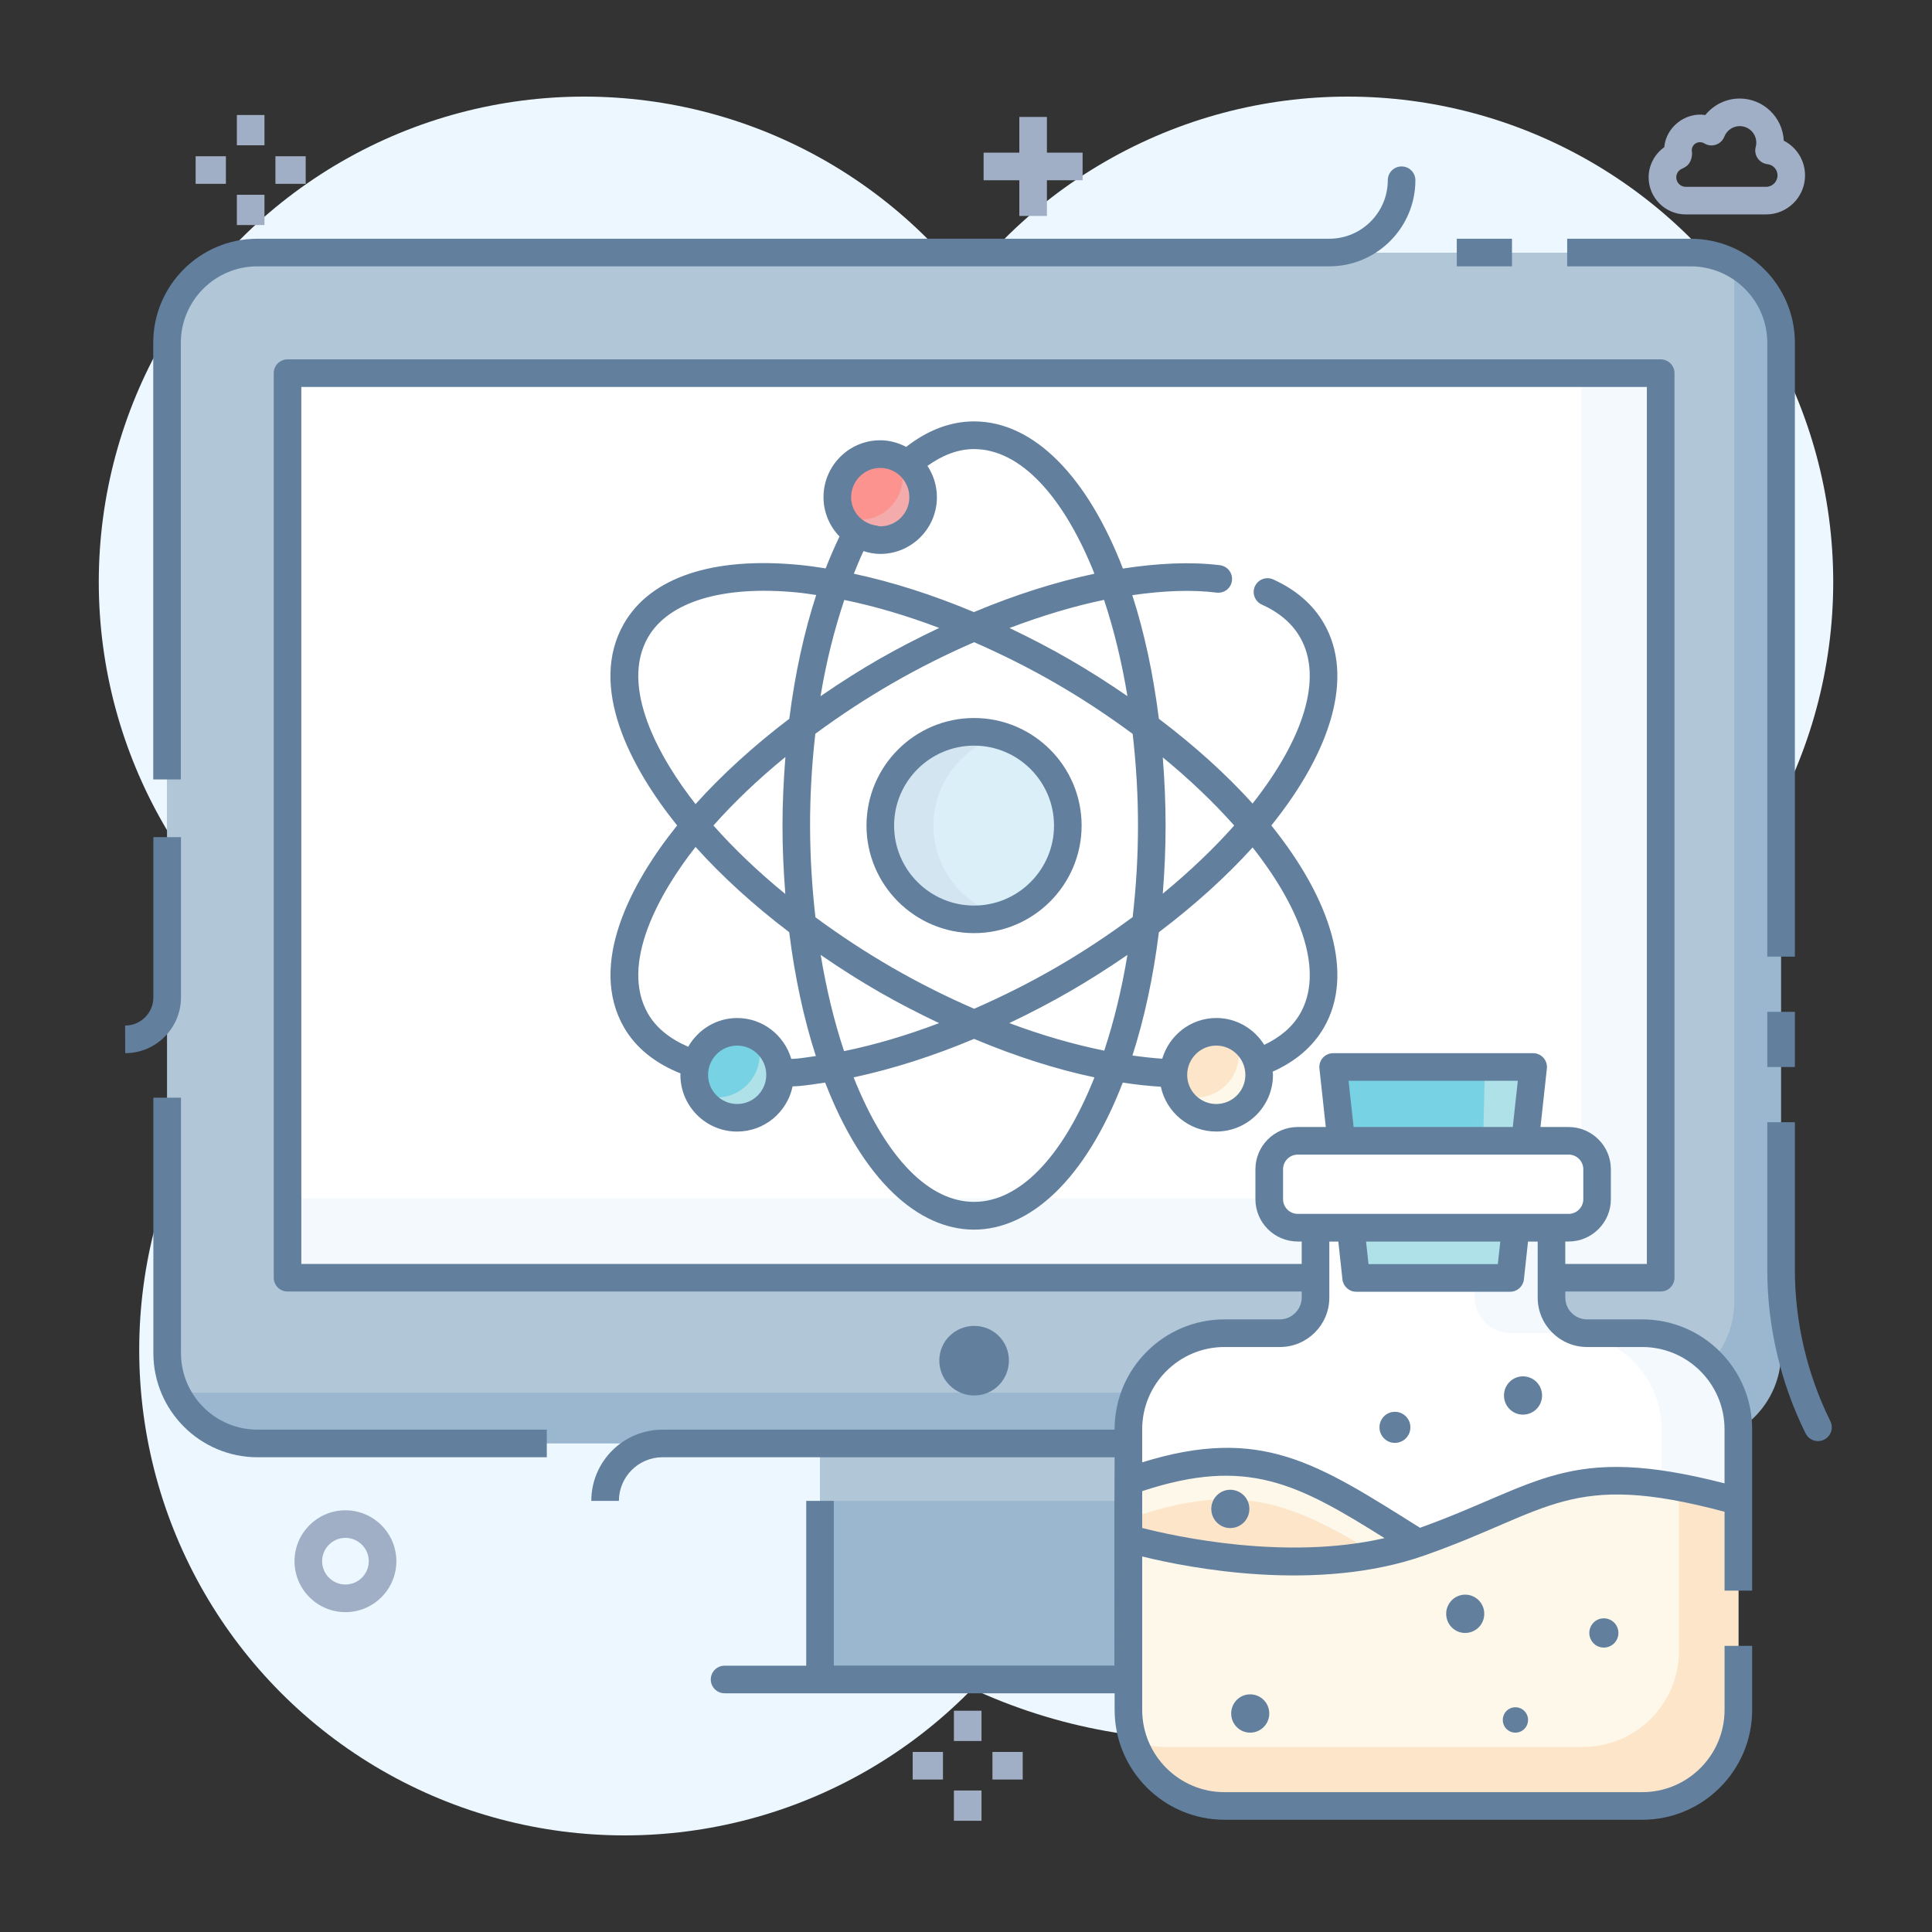 <svg xmlns="http://www.w3.org/2000/svg" id="Layer_1" enable-background="new 0 0 70 70" viewBox="0 0 70 70"><rect x="0" y="0" width="70" height="70" fill="#333333" stroke="none"/><circle cx="43.591" cy="43.13" r="19.901" fill="#ecf7ff"/><circle cx="22.631" cy="48.913" r="17.587" fill="#ecf7ff"/><circle cx="21.166" cy="21.087" r="17.587" fill="#ecf7ff"/><circle cx="48.834" cy="21.087" r="17.587" fill="#ecf7ff"/><path fill="#9ab7cf" d="M64.532,12.433v36.592c0,1.81-1.475,3.274-3.274,3.274H9.331
			c-1.329,0-2.479-0.795-2.981-1.935c-0.073-0.146-0.126-0.303-0.167-0.46
			c-0.084-0.272-0.126-0.575-0.126-0.879V12.465c0-0.345,0.052-0.669,0.146-0.983
			c0.126-0.418,0.324-0.795,0.607-1.13c0.063-0.073,0.136-0.146,0.209-0.23
			c0.209-0.22,0.471-0.418,0.753-0.565h0.01C7.971,9.452,8.17,9.368,8.379,9.305
			C8.693,9.211,9.017,9.159,9.362,9.159h51.896c0.303,0,0.596,0.042,0.879,0.125
			c0.22,0.063,0.439,0.147,0.638,0.251C63.821,10.079,64.532,11.167,64.532,12.433z"/><path fill="#b1c6d7" d="M62.838,10.163v36.989c0,1.82-1.475,3.306-3.306,3.306H7.071
			c-0.251,0-0.492-0.031-0.722-0.094c-0.052-0.01-0.115-0.021-0.167-0.042
			c-0.084-0.272-0.126-0.565-0.126-0.879V12.465c0-0.345,0.052-0.669,0.146-0.983
			c0.126-0.418,0.335-0.795,0.607-1.13c0.063-0.073,0.136-0.146,0.209-0.23
			C7.239,9.902,7.5,9.713,7.772,9.556h0.01C7.971,9.452,8.17,9.368,8.379,9.305
			C8.693,9.211,9.017,9.159,9.362,9.159h51.896c0.303,0,0.596,0.042,0.879,0.125
			c0.22,0.063,0.439,0.147,0.638,0.251C62.817,9.734,62.838,9.944,62.838,10.163z"/><rect width="11.165" height="8.546" x="29.711" y="52.302" fill="#9ab7cf"/><rect width="11.165" height="2.078" x="29.711" y="52.302" fill="#b1c6d7"/><rect width="49.74" height="32.78" x="10.422" y="13.52" fill="#f4f9fe"/><path fill="#fff" d="M57.292,13.52v28.9c0,0.552-0.448,1-1,1h-45.87V13.52H57.292z"/><path fill="#a0afc5" d="M12.516 58.411c-1.018 0-1.845-.828-1.845-1.845s.828-1.845 1.845-1.845 1.845.828 1.845 1.845S13.534 58.411 12.516 58.411zM12.516 55.72c-.466 0-.845.379-.845.845s.379.845.845.845.845-.379.845-.845S12.982 55.72 12.516 55.72zM63.988 7.769h-2.911c-.741 0-1.344-.603-1.344-1.344 0-.438.219-.845.566-1.092.063-.726.764-1.278 1.487-1.166.299-.369.756-.597 1.245-.597.858 0 1.56.679 1.598 1.527.461.233.771.711.771 1.257C65.402 7.134 64.768 7.769 63.988 7.769zM61.589 5.152c-.162 0-.294.132-.294.294.042.198-.033.465-.199.58-.032.022-.113.072-.149.086-.127.049-.213.175-.213.313 0 .189.154.344.344.344h2.911c.229 0 .414-.186.414-.415 0-.208-.156-.383-.362-.405-.147-.016-.28-.097-.362-.221s-.105-.277-.062-.419c.008-.026.017-.072.017-.139 0-.331-.269-.6-.6-.6-.245 0-.469.152-.557.379-.053.138-.165.246-.305.293-.139.049-.294.032-.421-.046C61.716 5.176 61.661 5.152 61.589 5.152z"/><rect width="1" height="1.097" x="8.582" y="4.167" fill="#a0afc5"/><rect width="1" height="1.097" x="8.582" y="7.057" fill="#a0afc5"/><rect width="1.097" height="1" x="9.979" y="5.661" fill="#a0afc5"/><rect width="1.097" height="1" x="7.088" y="5.661" fill="#a0afc5"/><rect width="1" height="3.587" x="36.932" y="4.237" fill="#a0afc5"/><rect width="3.587" height="1" x="35.638" y="5.531" fill="#a0afc5"/><path fill="#f4abab" d="M33.448,18.013c0,0.853-0.692,1.554-1.554,1.554c-0.62,0-1.151-0.362-1.401-0.886
					c-0.097-0.201-0.153-0.427-0.153-0.668c0-0.861,0.692-1.562,1.554-1.562
					c0.233,0,0.459,0.056,0.66,0.145C33.086,16.846,33.448,17.393,33.448,18.013z"/><path fill="#fc938e" d="M32.707,17.28c0,0.853-0.692,1.554-1.554,1.554c-0.233,0-0.459-0.056-0.66-0.153
					c-0.097-0.201-0.153-0.427-0.153-0.668c0-0.861,0.692-1.562,1.554-1.562
					c0.233,0,0.459,0.056,0.66,0.145C32.651,16.805,32.707,17.039,32.707,17.28z"/><path fill="#afe1e8" d="M28.264,38.943c0,0.853-0.692,1.554-1.554,1.554c-0.62,0-1.151-0.362-1.401-0.886
					c-0.097-0.201-0.153-0.427-0.153-0.668c0-0.861,0.692-1.562,1.554-1.562
					c0.233,0,0.459,0.056,0.66,0.145C27.902,37.776,28.264,38.323,28.264,38.943z"/><path fill="#77d3e3" d="M27.523,38.211c0,0.853-0.692,1.554-1.554,1.554c-0.233,0-0.459-0.056-0.66-0.153
					c-0.097-0.201-0.153-0.427-0.153-0.668c0-0.861,0.692-1.562,1.554-1.562
					c0.233,0,0.459,0.056,0.66,0.145C27.467,37.736,27.523,37.969,27.523,38.211z"/><path fill="#fef8ea" d="M45.623,38.943c0,0.853-0.692,1.554-1.554,1.554c-0.62,0-1.151-0.362-1.401-0.886
					c-0.097-0.201-0.153-0.427-0.153-0.668c0-0.861,0.692-1.562,1.554-1.562
					c0.233,0,0.459,0.056,0.66,0.145C45.261,37.776,45.623,38.323,45.623,38.943z"/><path fill="#fde5ca" d="M44.883,38.211c0,0.853-0.692,1.554-1.554,1.554
					c-0.233,0-0.459-0.056-0.66-0.153c-0.097-0.201-0.153-0.427-0.153-0.668
					c0-0.861,0.692-1.562,1.554-1.562c0.233,0,0.459,0.056,0.66,0.145
					C44.826,37.736,44.883,37.969,44.883,38.211z"/><path fill="#d3e5f1" d="M38.689,29.912c0,1.538-1.031,2.842-2.431,3.252
				c-0.306,0.097-0.628,0.145-0.966,0.145c-1.876,0-3.397-1.522-3.397-3.397
				c0-1.876,1.522-3.397,3.397-3.397c0.338,0,0.66,0.048,0.966,0.145
				C37.659,27.07,38.689,28.374,38.689,29.912z"/><path fill="#daeff7" d="M38.689,29.912c0,1.538-1.031,2.842-2.431,3.252
				c-1.409-0.411-2.439-1.715-2.439-3.252c0-1.538,1.03-2.842,2.439-3.253
				C37.659,27.07,38.689,28.374,38.689,29.912z"/><path fill="#f4f9fe" d="M62.985,51.781v10.174c0,1.921-1.56,3.482-3.482,3.482H44.364
			c-1.934,0-3.482-1.56-3.482-3.482V51.781c0-1.921,1.547-3.482,3.482-3.482h2.012
			c0.709,0,1.29-0.58,1.29-1.29v-2.527h8.55v2.527c0,0.709,0.567,1.29,1.29,1.29h1.999
			C61.424,48.299,62.985,49.86,62.985,51.781z"/><path fill="#fff" d="M60.199,51.781v10.174c0,1.921-1.56,3.482-3.482,3.482H44.364
			c-1.934,0-3.482-1.56-3.482-3.482V51.781c0-1.921,1.547-3.482,3.482-3.482h2.012
			c0.709,0,1.29-0.58,1.29-1.29v-2.527h5.764v2.527c0,0.709,0.58,1.29,1.29,1.29h1.999
			C58.639,48.299,60.199,49.86,60.199,51.781z"/><path fill="#fef8ea" d="M54.674,57.874l-1.83,0.3l-8.26,1.37l-3.7-0.91l-0.01-3.6v-1.36
			C46.644,51.634,48.194,54.274,54.674,57.874z"/><path fill="#fde5ca" d="M52.844,58.174l-8.26,1.37l-3.7-0.91l-0.01-3.6
			C46.054,53.204,47.834,55.144,52.844,58.174z"/><g><path fill="#fde5ca" d="M62.984,54.394v7.56c0,1.92-1.56,3.48-3.48,3.48H44.364
			c-1.53,0-2.81-0.97-3.28-2.33c-0.13-0.36-0.2-0.75-0.2-1.15v-6.21
			c0,0,5.92,1.78,10.57,0.14c4.04-1.42,5.11-2.8,9.38-2
			C61.474,54.004,62.184,54.174,62.984,54.394z"/></g><g><path fill="#fef8ea" d="M60.834,53.884v5.92c0,1.93-1.56,3.49-3.48,3.49H42.214
			c-0.39,0-0.77-0.07-1.13-0.19c-0.13-0.36-0.2-0.75-0.2-1.15v-6.21
			c0,0,5.92,1.78,10.57,0.14C55.494,54.464,56.564,53.084,60.834,53.884z"/></g><g><polygon fill="#afe1e8" points="55.544 38.66 54.719 46.3 49.135 46.3 48.968 44.598 48.31 38.66"/></g><g><path fill="#77d3e3" d="M53.803,38.66l-0.116,4.675c-0.014,0.702-0.587,1.263-1.289,1.263h-3.43
			l-0.658-5.938H53.803z"/></g><g><path fill="#fff" d="M57.866,42.365v1.086c0,0.57-0.462,1.032-1.032,1.032h-9.815
			c-0.57,0-1.032-0.462-1.032-1.032v-1.086c0-0.57,0.462-1.032,1.032-1.032h9.815
			C57.404,41.333,57.866,41.795,57.866,42.365z"/></g><g><path fill="#62809e" d="M6.557 49.025v-9.253h-1v9.253c0 2.081 1.693 3.774 3.774 3.774h10.481v-1H9.331C7.801 51.799 6.557 50.555 6.557 49.025zM6.557 36.137v-5.805h-1v5.805c0 .563-.458 1.021-1.024 1.021l.003 1C5.65 38.158 6.557 37.252 6.557 36.137zM66.317 51.492c-.84-1.694-1.285-3.589-1.285-5.48v-5.352h-1v5.352c0 2.045.48 4.093 1.389 5.924.087.176.264.278.448.278.075 0 .15-.017.222-.052C66.338 52.04 66.44 51.739 66.317 51.492zM64.032 12.42v22.24h1V12.42c0-2.079-1.696-3.77-3.78-3.77h-4.47v1h4.47C62.785 9.65 64.032 10.893 64.032 12.42z"/><rect width="1" height="2" x="64.032" y="36.66" fill="#62809e"/><path fill="#62809e" d="M6.552,12.42c0-1.527,1.243-2.77,2.77-2.77h38.84
			c1.72,0,3.12-1.4,3.12-3.12c0-0.276-0.224-0.5-0.5-0.5s-0.5,0.224-0.5,0.5
			c0,1.169-0.951,2.12-2.12,2.12H9.322c-2.079,0-3.77,1.691-3.77,3.77v15.82h1V12.42z"/><rect width="2" height="1" x="52.782" y="8.65" fill="#62809e"/><path fill="#62809e" d="M36.554 49.295c0-.699-.557-1.255-1.255-1.255-.699 0-1.266.557-1.266 1.255 0 .698.568 1.266 1.266 1.266C35.997 50.561 36.554 49.993 36.554 49.295zM46.122 38.946c0-.04-.009-.077-.012-.117.814-.363 1.451-.893 1.859-1.6 1.098-1.902.286-4.596-1.906-7.32 2.192-2.724 3.003-5.418 1.906-7.32-.397-.688-1.017-1.225-1.841-1.596-.251-.112-.548 0-.661.251-.113.252-.001.548.251.661.629.283 1.095.681 1.385 1.184.852 1.476.108 3.706-1.72 6.025-.943-1.046-2.088-2.082-3.395-3.072-.204-1.627-.529-3.138-.963-4.478 1.109-.16 2.148-.206 3.052-.092.283.032.524-.16.559-.434.035-.274-.16-.524-.434-.559-1.053-.131-2.248-.074-3.517.121-1.263-3.273-3.193-5.332-5.395-5.332-.87 0-1.696.331-2.457.924-.284-.148-.601-.24-.942-.24-1.132 0-2.054.925-2.054 2.062 0 .554.223 1.055.58 1.425-.177.366-.343.751-.501 1.155-.324-.051-.647-.097-.961-.127-3.125-.301-5.381.451-6.344 2.121-1.319 2.284.236 5.225 1.923 7.32-1.68 2.086-3.24 5.038-1.923 7.32.431.747 1.134 1.298 2.046 1.664-0.0.018-.005.035-.005.053 0 1.132.921 2.054 2.054 2.054.99 0 1.818-.704 2.011-1.638.081-.005.155-.004.238-.012.308-.03.624-.075.942-.125 2.744 7.101 8.037 7.106 10.783.001.475.073.933.122 1.379.15.199.926 1.022 1.623 2.007 1.623C45.201 41 46.122 40.079 46.122 38.946zM44.718 29.91c-.738.831-1.607 1.662-2.588 2.468.135-1.737.137-3.165-0-4.936C43.111 28.247 43.98 29.079 44.718 29.91zM35.296 36.55c-2.079-.903-3.94-1.983-5.751-3.315-.248-2.179-.268-4.34-.004-6.649 1.836-1.351 3.687-2.417 5.754-3.318 2.12.929 3.948 1.994 5.744 3.323.257 2.258.258 4.368 0 6.636C39.234 34.563 37.404 35.627 35.296 36.55zM40.849 34.598c-.207 1.25-.491 2.416-.841 3.469-1.092-.223-2.247-.551-3.438-.999C38.148 36.316 39.407 35.587 40.849 34.598zM34.025 37.07c-1.178.447-2.334.788-3.443 1.014-.353-1.058-.639-2.23-.847-3.486C31.254 35.642 32.486 36.336 34.025 37.07zM28.454 32.391c-.978-.799-1.853-1.631-2.604-2.481.752-.85 1.628-1.684 2.607-2.483C28.319 29.186 28.314 30.597 28.454 32.391zM29.729 25.225c.209-1.261.506-2.427.862-3.488 1.108.227 2.262.568 3.438 1.014C32.487 23.485 31.273 24.164 29.729 25.225zM40.849 25.222c-1.413-.969-2.668-1.702-4.273-2.468 1.176-.444 2.331-.793 3.426-1.019C40.354 22.794 40.641 23.966 40.849 25.222zM31.893 16.954c.581 0 1.054.477 1.054 1.062 0 .581-.473 1.054-1.054 1.054-.046 0-.086-.021-.131-.026.001-.002.002-.004.003-.006h-.033c-.502-.08-.894-.497-.894-1.021C30.839 17.431 31.312 16.954 31.893 16.954zM31.285 19.968c.193.06.395.102.607.102 1.133 0 2.054-.921 2.054-2.054 0-.42-.127-.81-.343-1.136.538-.385 1.103-.609 1.687-.609 1.707 0 3.269 1.765 4.364 4.516-1.396.297-2.868.761-4.367 1.39-1.484-.623-2.95-1.091-4.351-1.39C31.05 20.506 31.163 20.227 31.285 19.968zM23.48 23.09c.745-1.292 2.705-1.882 5.382-1.626.232.022.472.06.711.094-.438 1.342-.769 2.852-.975 4.484-1.289.979-2.434 2.022-3.397 3.092C23.908 27.489 22.436 24.898 23.48 23.09zM26.709 40c-.581 0-1.054-.473-1.054-1.054 0-.585.473-1.062 1.054-1.062s1.054.476 1.054 1.062C27.763 39.527 27.29 40 26.709 40zM28.862 38.356c-.066.006-.127.006-.192.011-.251-.853-1.03-1.482-1.961-1.482-.761 0-1.419.422-1.774 1.041-.655-.283-1.157-.68-1.455-1.196-1.044-1.808.428-4.399 1.721-6.044.962 1.069 2.105 2.111 3.393 3.089.204 1.631.531 3.145.966 4.488C29.327 38.296 29.091 38.334 28.862 38.356zM30.928 39.034c1.405-.298 2.877-.768 4.365-1.393 1.513.637 2.982 1.102 4.361 1.395C37.259 45.049 33.324 45.051 30.928 39.034zM41.989 33.776c1.306-.99 2.451-2.026 3.395-3.072 1.828 2.32 2.572 4.55 1.72 6.025-.281.487-.729.857-1.298 1.128-.363-.582-1.003-.973-1.737-.973-.928 0-1.705.625-1.959 1.475-.349-.024-.709-.063-1.08-.116C41.462 36.906 41.786 35.399 41.989 33.776zM44.068 40c-.581 0-1.054-.473-1.054-1.054 0-.585.473-1.062 1.054-1.062s1.054.476 1.054 1.062C45.122 39.527 44.65 40 44.068 40z"/><path fill="#62809e" d="M35.292,26.015c-2.149,0-3.897,1.749-3.897,3.897s1.749,3.897,3.897,3.897
			s3.897-1.749,3.897-3.897S37.441,26.015,35.292,26.015z M35.292,32.81
			c-1.598,0-2.897-1.3-2.897-2.897s1.3-2.897,2.897-2.897s2.897,1.3,2.897,2.897
			S36.889,32.81,35.292,32.81z"/><path fill="#62809e" d="M59.504,47.804h-2c-0.436,0-0.79-0.354-0.79-0.79v-0.22h3.456
			c0.276,0,0.5-0.224,0.5-0.5V13.52c0-0.276-0.224-0.5-0.5-0.5H10.418c-0.276,0-0.5,0.224-0.5,0.5v32.774
			c0,0.276,0.224,0.5,0.5,0.5h36.746v0.22c0,0.428-0.362,0.79-0.79,0.79h-2.01
			c-2.194,0-3.98,1.786-3.98,3.98v0.015H24.005c-1.423,0-2.581,1.158-2.581,2.581h1
			c0-0.872,0.709-1.581,1.581-1.581h5.706v0.002h10.673c-0.017,3.531-0.003,2.732-0.008,7.546H30.211
			v-5.968h-1v5.972h-2.958c-0.276,0-0.5,0.224-0.5,0.5s0.224,0.5,0.5,0.5h14.132v0.602
			c0,2.194,1.786,3.98,3.98,3.98H59.504c2.194,0,3.98-1.786,3.98-3.98v-2.32h-1v2.32
			c0,1.643-1.337,2.98-2.98,2.98H44.364c-1.643,0-2.98-1.337-2.98-2.98v-5.559
			c1.69,0.417,6.344,1.333,10.236-0.04c4.566-1.603,5.232-3.085,10.864-1.58v2.858h1v-3.24v-2.61
			C63.484,49.59,61.698,47.804,59.504,47.804z M48.861,39.158h6.132l-0.182,1.675h-5.767L48.861,39.158z
			 M56.834,41.833c0.293,0,0.532,0.238,0.532,0.531v1.086c0,0.293-0.239,0.531-0.532,0.531h-9.814
			c-0.293,0-0.532-0.238-0.532-0.531v-1.086c0-0.293,0.239-0.531,0.532-0.531H56.834z M54.358,44.984
			l-0.089,0.816h-4.685l-0.089-0.816H54.358z M10.918,45.794V14.02h48.751v31.774h-2.956v-0.812h0.12
			c0.845,0,1.532-0.687,1.532-1.531v-1.086c0-0.844-0.687-1.531-1.532-1.531h-1.018l0.231-2.121
			c0.015-0.141-0.03-0.282-0.125-0.388c-0.095-0.105-0.23-0.166-0.372-0.166h-7.247
			c-0.142,0-0.277,0.061-0.372,0.166c-0.095,0.106-0.14,0.247-0.125,0.388l0.231,2.121h-1.018
			c-0.845,0-1.532,0.687-1.532,1.531v1.086c0,0.844,0.687,1.531,1.532,1.531h0.145v0.812H10.918z
			 M41.384,55.361v-1.334c3.789-1.25,5.619-0.28,8.779,1.702
			C46.585,56.552,42.571,55.666,41.384,55.361z M62.484,53.745c-5.705-1.47-6.702,0.057-11.035,1.609
			c-3.753-2.358-5.762-3.701-10.065-2.372v-1.197c0-1.643,1.337-2.98,2.98-2.98h2.01
			c0.987,0,1.79-0.803,1.79-1.79v-2.03h0.326l0.149,1.371c0.028,0.253,0.242,0.446,0.497,0.446
			h5.581c0.255,0,0.469-0.192,0.497-0.446l0.149-1.371h0.35v2.03c0,0.987,0.803,1.79,1.79,1.79h2
			c1.643,0,2.98,1.337,2.98,2.98V53.745z"/><path fill="#62809e" d="M54.449 62.317c0 .255.205.46.455.46.255 0 .46-.205.46-.46s-.205-.46-.46-.46C54.654 61.857 54.449 62.062 54.449 62.317zM57.584 59.165c0 .294.236.53.524.53.294 0 .53-.236.53-.53 0-.294-.236-.53-.53-.53C57.82 58.635 57.584 58.871 57.584 59.165zM44.608 62.083c0 .385.309.694.686.694.385 0 .694-.309.694-.694s-.309-.694-.694-.694C44.917 61.389 44.608 61.698 44.608 62.083zM52.398 58.471c0 .385.309.694.686.694.385 0 .694-.309.694-.694s-.309-.694-.694-.694C52.707 57.778 52.398 58.087 52.398 58.471zM55.178 49.867c-.377 0-.686.309-.686.694s.309.694.686.694c.385 0 .694-.309.694-.694S55.562 49.867 55.178 49.867zM50.538 51.152c-.306 0-.557.251-.557.563 0 .312.251.564.557.564.312 0 .563-.251.563-.564C51.101 51.403 50.85 51.152 50.538 51.152zM44.573 53.977c-.377 0-.686.309-.686.694s.309.694.686.694c.385 0 .694-.309.694-.694S44.957 53.977 44.573 53.977z"/></g><g><rect width="1" height="1.097" x="34.562" y="61.983" fill="#a0afc5"/><rect width="1" height="1.097" x="34.562" y="64.873" fill="#a0afc5"/><rect width="1.097" height="1" x="35.958" y="63.476" fill="#a0afc5"/><rect width="1.097" height="1" x="33.068" y="63.476" fill="#a0afc5"/></g></svg>